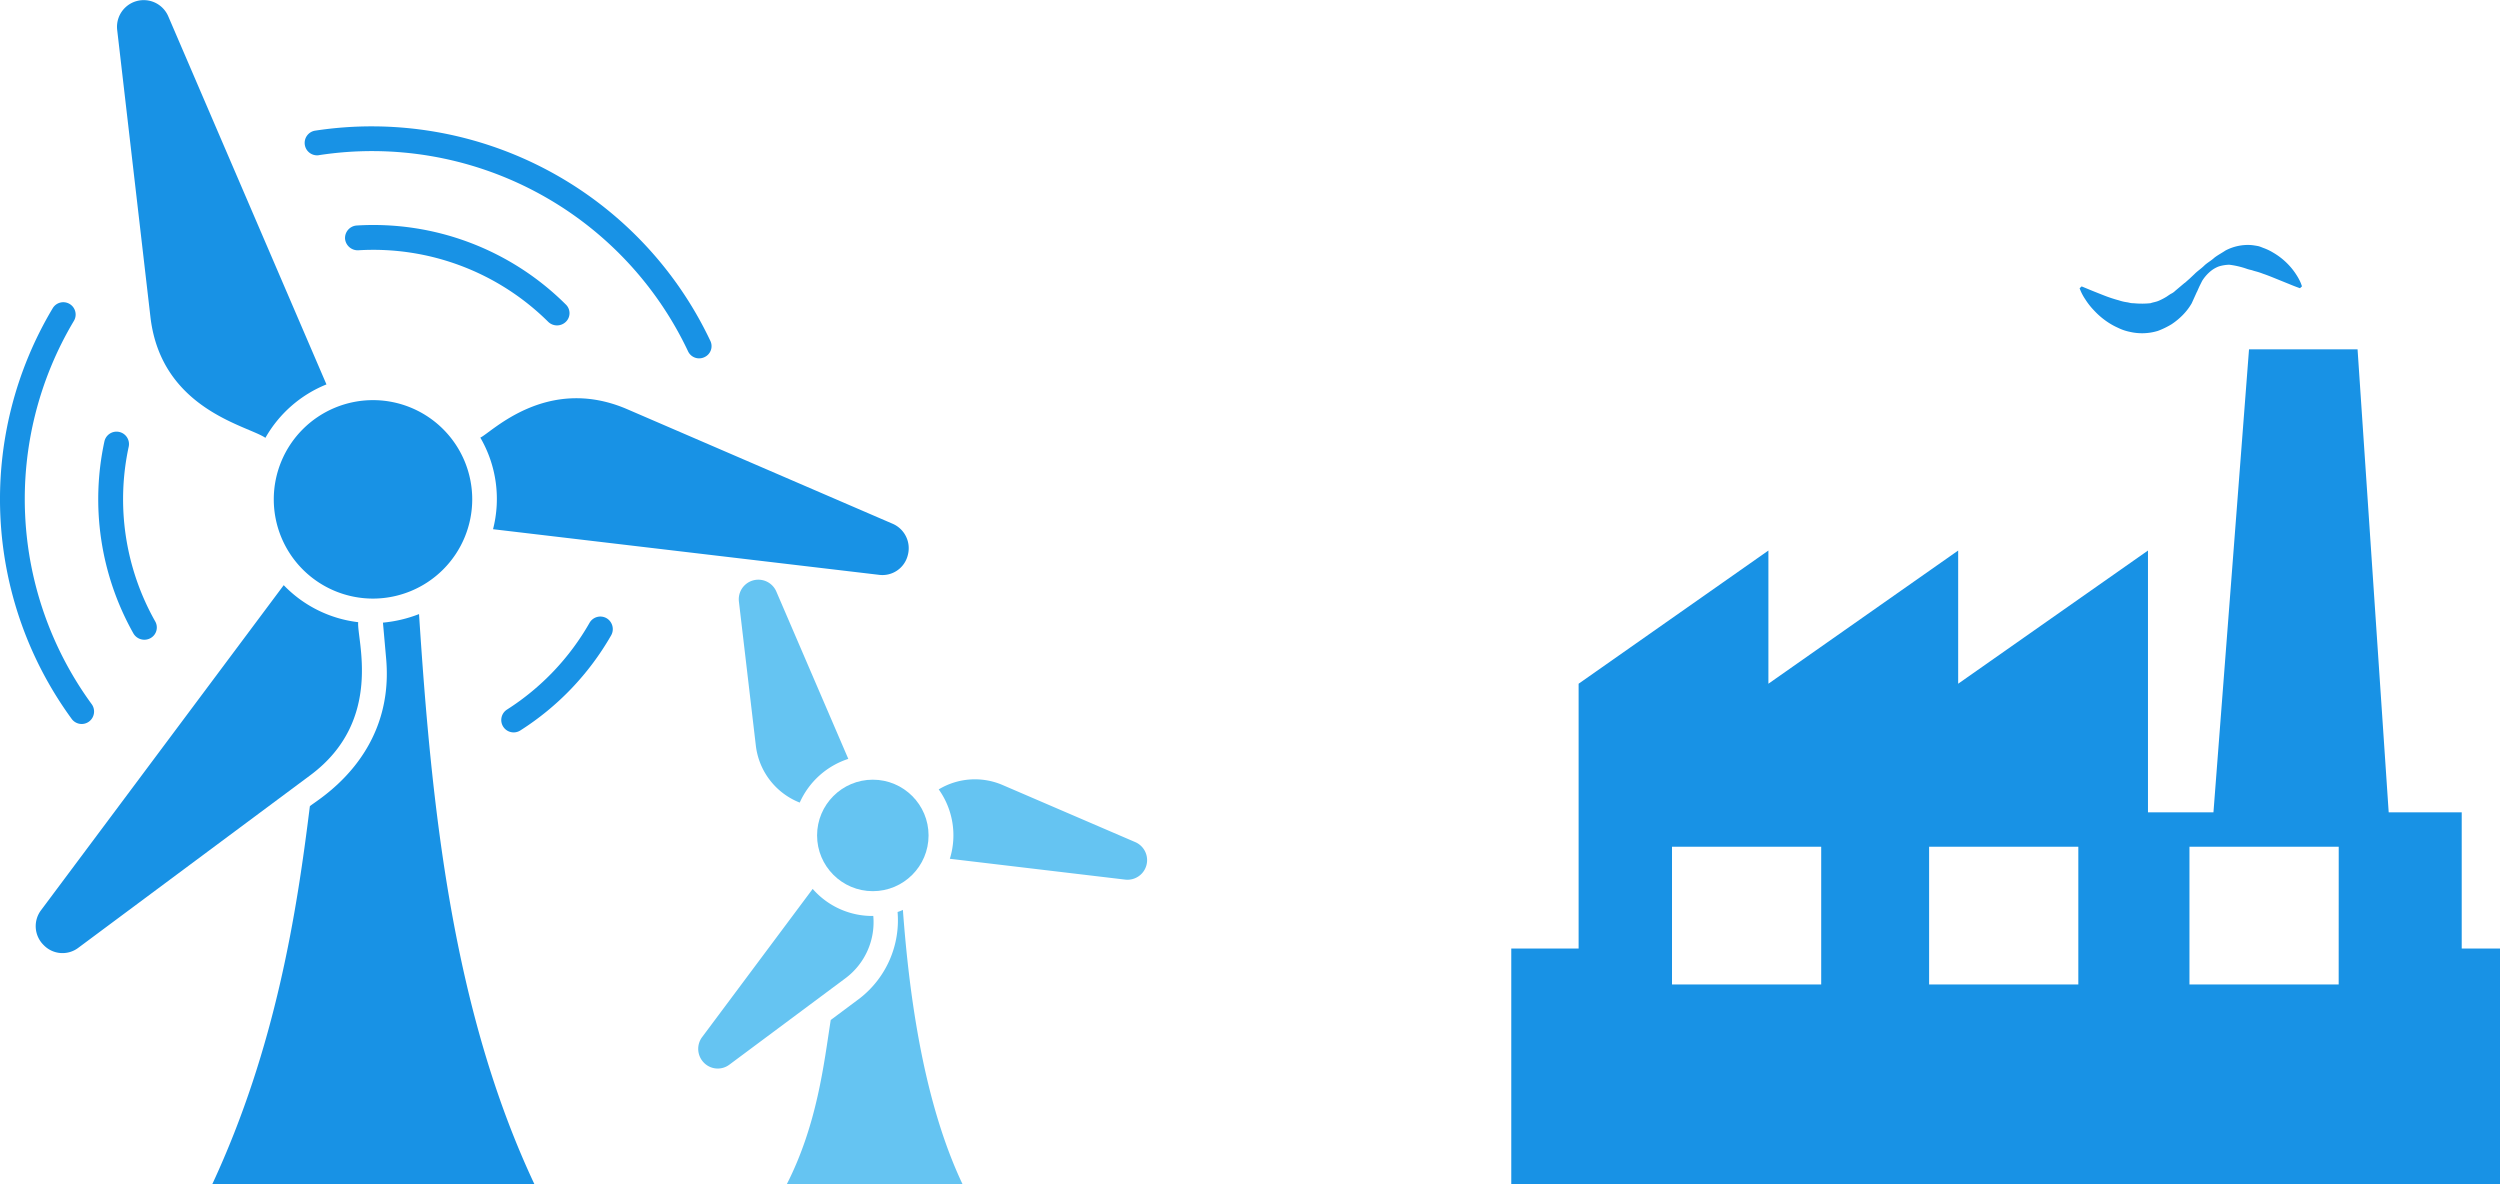 <svg xmlns="http://www.w3.org/2000/svg" width="208.336" height="98.686" viewBox="0 0 208.336 98.686">
  <g id="af-icon02" transform="translate(-308.059 -2708.876)">
    <g id="wind-turbine_2_" data-name="wind-turbine (2)" transform="translate(300.03 2708.878)">
      <path id="パス_7161" data-name="パス 7161" d="M140.814,56.975A29.123,29.123,0,0,1,171.6,73.32a1.018,1.018,0,0,0,1.368.482,1.007,1.007,0,0,0,.482-1.368,31.214,31.214,0,0,0-32.959-17.5,1.035,1.035,0,0,0,.328,2.043Z" transform="translate(-106.231 -44.043)" fill="#1892e5"/>
      <path id="パス_7162" data-name="パス 7162" d="M232.1,267.1a20.757,20.757,0,0,1-6.881,7.228,1.032,1.032,0,0,0,1.118,1.735,22.815,22.815,0,0,0,7.575-7.941,1.055,1.055,0,0,0-.385-1.407A1.038,1.038,0,0,0,232.1,267.1Z" transform="translate(-174.944 -215.195)" fill="#1892e5"/>
      <path id="パス_7163" data-name="パス 7163" d="M175.6,105.306a1,1,0,0,0-.019-1.446,22.714,22.714,0,0,0-17.424-6.573,1.047,1.047,0,0,0-.964,1.1,1.061,1.061,0,0,0,1.1.964,20.7,20.7,0,0,1,15.844,5.975A1.053,1.053,0,0,0,175.6,105.306Z" transform="translate(-120.41 -78.496)" fill="#1892e5"/>
      <path id="パス_7164" data-name="パス 7164" d="M310.382,398.794a1.611,1.611,0,0,0,2.12.154l9.657-7.189a5.825,5.825,0,0,0,2.332-5.2,6.589,6.589,0,0,1-5.05-2.255l-9.232,12.374A1.641,1.641,0,0,0,310.382,398.794Z" transform="translate(-243.687 -310.23)" fill="#65c4f2"/>
      <path id="パス_7165" data-name="パス 7165" d="M414.825,343.559l14.61,1.735a1.635,1.635,0,0,0,.848-3.122l-11.064-4.761a5.835,5.835,0,0,0-5.32.366A6.584,6.584,0,0,1,414.825,343.559Z" transform="translate(-327.642 -271.995)" fill="#65c4f2"/>
      <path id="パス_7166" data-name="パス 7166" d="M215.7,175.453a10.154,10.154,0,0,1,1.06,7.633l32.15,3.8a2.176,2.176,0,0,0,2.409-1.619,2.219,2.219,0,0,0-1.272-2.641l-22.108-9.541C221.213,170.191,216.587,175.068,215.7,175.453Z" transform="translate(-167.644 -138.987)" fill="#1892e5"/>
      <path id="パス_7167" data-name="パス 7167" d="M44.137,253,23.918,280.081a2.207,2.207,0,0,0,.212,2.91,2.181,2.181,0,0,0,2.91.212l19.332-14.379c6.129-4.568,3.836-11.333,3.971-12.74A10.287,10.287,0,0,1,44.137,253Z" transform="translate(-12.464 -204.237)" fill="#1892e5"/>
      <path id="パス_7168" data-name="パス 7168" d="M332.521,269.217a6.707,6.707,0,0,1,4.048-3.643l-5.994-13.935a1.631,1.631,0,0,0-3.122.829l1.407,11.969A5.833,5.833,0,0,0,332.521,269.217Z" transform="translate(-257.847 -202.336)" fill="#65c4f2"/>
      <path id="パス_7169" data-name="パス 7169" d="M126.649,313.012H99.8c5.32-11.43,7.054-22.763,8.134-31.495.328-.385,7.074-3.971,6.361-12.259l-.27-3.045a11.056,11.056,0,0,0,3.007-.713C118.072,281.594,119.807,298.459,126.649,313.012Z" transform="translate(-74.083 -214.328)" fill="#1892e5"/>
      <path id="パス_7170" data-name="パス 7170" d="M362.849,416.26H348.2c2.544-4.992,3.1-10.081,3.662-13.685l2.429-1.812a8.242,8.242,0,0,0,3.142-7.189,3.038,3.038,0,0,0,.443-.174C358.415,400.744,359.649,409.513,362.849,416.26Z" transform="translate(-274.605 -317.576)" fill="#65c4f2"/>
      <path id="パス_7171" data-name="パス 7171" d="M142.938,181.269a8.269,8.269,0,1,0-8.269,8.269A8.279,8.279,0,0,0,142.938,181.269Z" transform="translate(-95.556 -139.657)" fill="#1892e5"/>
      <path id="パス_7172" data-name="パス 7172" d="M15.444,165.6a1.044,1.044,0,0,0,.231-1.446A28.979,28.979,0,0,1,14.191,132.2a1.028,1.028,0,0,0-1.773-1.041A31.03,31.03,0,0,0,14,165.371,1.03,1.03,0,0,0,15.444,165.6Z" transform="translate(0 -105.468)" fill="#1892e5"/>
      <circle id="楕円形_5" data-name="楕円形 5" cx="4.645" cy="4.645" r="4.645" transform="translate(76.12 64.973)" fill="#65c4f2"/>
      <path id="パス_7173" data-name="パス 7173" d="M61.4,26.424c.906,7.71,8.115,9.04,9.579,10.061a10.256,10.256,0,0,1,5.088-4.452L62.888,1.367A2.226,2.226,0,0,0,58.628,2.5Z" transform="translate(-40.833 0)" fill="#1892e5"/>
      <path id="パス_7174" data-name="パス 7174" d="M54.867,203.8a1.016,1.016,0,0,0,.385-1.407,20.7,20.7,0,0,1-2.2-14.552,1.036,1.036,0,0,0-2.024-.443,22.807,22.807,0,0,0,2.409,16A1.054,1.054,0,0,0,54.867,203.8Z" transform="translate(-34.296 -150.623)" fill="#1892e5"/>
    </g>
    <g id="factory_5_" data-name="factory (5)" transform="translate(434 2717.39)">
      <path id="パス_7175" data-name="パス 7175" d="M47.83,16.423a4.12,4.12,0,0,1-.467-.915l.169-.155s.328.136.9.371c.27.108.6.24.981.39a11.508,11.508,0,0,0,1.217.4,3.6,3.6,0,0,0,.659.158c.114.015.222.046.335.067s.224.011.335.025a6.9,6.9,0,0,0,1.319-.012c.211-.077.445-.1.674-.2a5.168,5.168,0,0,0,.679-.355c.1-.071.21-.145.325-.218a1.284,1.284,0,0,0,.373-.257l.8-.674c.008-.01-.047.069-.021.032l.006-.006.014-.012.026-.023.053-.047.106-.095.21-.184.4-.377c.25-.257.564-.458.816-.706s.581-.414.846-.662c.284-.223.615-.391.935-.607a4.013,4.013,0,0,1,2.16-.452c.176.019.347.046.516.077s.316.1.467.158a4.442,4.442,0,0,1,.829.394,5.712,5.712,0,0,1,1.222.953,5.466,5.466,0,0,1,.728.922,4.332,4.332,0,0,1,.358.675c.061.168.093.259.093.259l-.168.157s-.361-.122-.916-.354c-.27-.108-.6-.243-.974-.394s-.763-.314-1.185-.457A5.878,5.878,0,0,0,62,14.089c-.112-.027-.221-.071-.333-.1a2.939,2.939,0,0,1-.335-.088,6.968,6.968,0,0,0-1.5-.354,3.28,3.28,0,0,0-.861.139,2.437,2.437,0,0,0-.786.48,3.371,3.371,0,0,0-.613.73l-.22.44-.1.221-.049.11-.024.057-.012.025-.006.013,0,.008c.022-.032-.034.051-.03.046l-.432.954a4.892,4.892,0,0,1-.733.96,5.757,5.757,0,0,1-.953.785,6.845,6.845,0,0,1-1.124.544,4.5,4.5,0,0,1-2.341.081,4,4,0,0,1-.982-.335,5.693,5.693,0,0,1-.816-.445,6.33,6.33,0,0,1-1.192-1.01A5.782,5.782,0,0,1,47.83,16.423ZM82.395,70.529V90.172H0V70.529H5.612V48.464l15.816-11.1v11.1l15.814-11.1v11.1l15.817-11.1V59.179h5.457L61.48,20.6h9.045l2.594,38.583h6.086V70.531h3.189v0ZM25.828,62.047H13.394V73.526H25.828Zm21.427,0H34.82V73.526H47.255Zm21.7,0H56.516V73.526H68.951Z" transform="translate(0 0)" fill="#1892e5"/>
    </g>
  </g>
</svg>

